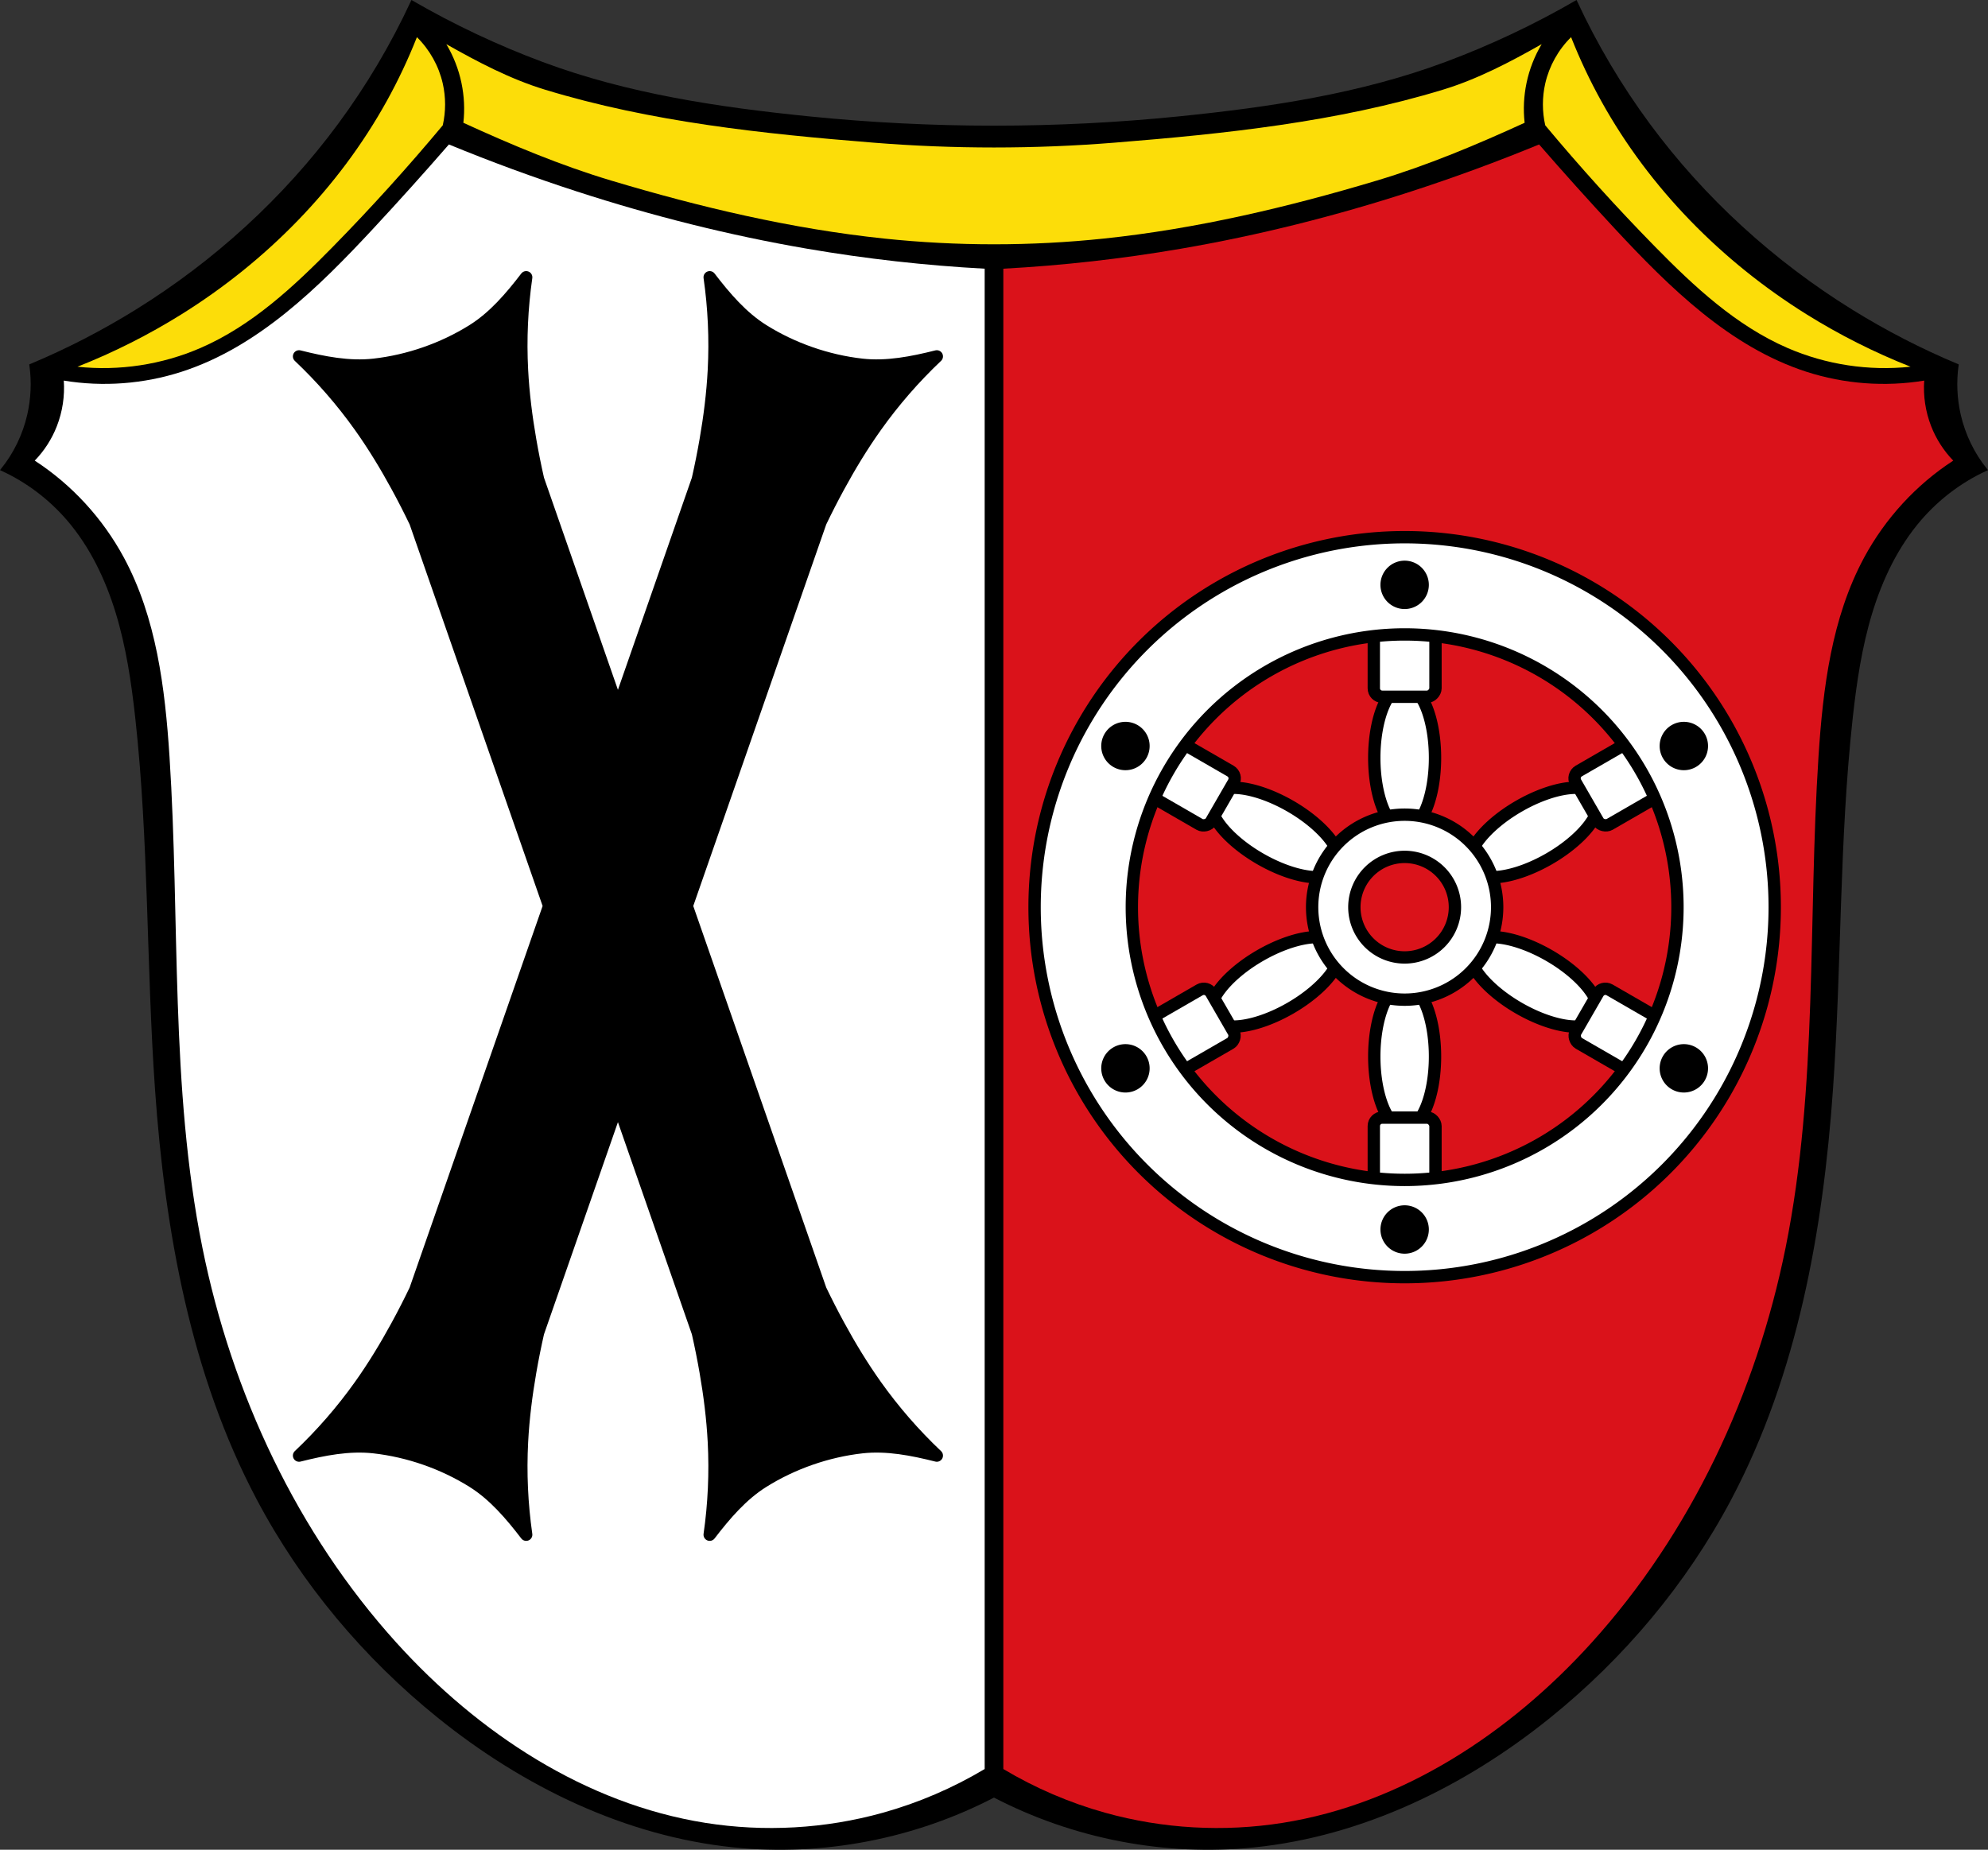 <?xml version="1.0" encoding="UTF-8" standalone="no"?>
<svg
   xmlns:dc="http://purl.org/dc/elements/1.1/"
   xmlns:cc="http://creativecommons.org/ns#"
   xmlns:rdf="http://www.w3.org/1999/02/22-rdf-syntax-ns#"
   xmlns:svg="http://www.w3.org/2000/svg"
   xmlns="http://www.w3.org/2000/svg"
   xmlns:sodipodi="http://sodipodi.sourceforge.net/DTD/sodipodi-0.dtd"
   xmlns:inkscape="http://www.inkscape.org/namespaces/inkscape"
   viewBox="0 0 804.879 749.083"
   version="1.1"
   id="svg1019"
   sodipodi:docname="Wappen_von_Großheubach.svg"
   inkscape:version="0.92.5 (2060ec1f9f, 2020-04-08)"
   width="804.879"
   height="749.083">
  <rect x="0" y="0" width="804.879" height="749.083" fill="#333333" stroke="none"/>
  <sodipodi:namedview
     pagecolor="#ffffff"
     bordercolor="#666666"
     borderopacity="1"
     objecttolerance="10"
     gridtolerance="10"
     guidetolerance="10"
     inkscape:pageopacity="0"
     inkscape:pageshadow="2"
     inkscape:window-width="1920"
     inkscape:window-height="1046"
     id="namedview1021"
     showgrid="false"
     inkscape:zoom="1.058628"
     inkscape:cx="402.43954"
     inkscape:cy="374.54138"
     inkscape:window-x="-11"
     inkscape:window-y="-11"
     inkscape:window-maximized="1"
     inkscape:current-layer="svg1019"
     inkscape:snap-midpoints="true"
     inkscape:snap-smooth-nodes="true"
     fit-margin-top="0"
     fit-margin-left="0"
     fit-margin-right="0"
     fit-margin-bottom="0"
     inkscape:snap-global="true" />
  <defs
     id="defs923">
    <inkscape:path-effect
       effect="spiro"
       id="path-effect3166"
       is_visible="true" />
    <inkscape:path-effect
       effect="spiro"
       id="path-effect2786"
       is_visible="true" />
    <inkscape:path-effect
       effect="spiro"
       id="path-effect2739"
       is_visible="true" />
    <inkscape:path-effect
       effect="spiro"
       id="path-effect2653"
       is_visible="true" />
    <inkscape:path-effect
       effect="spiro"
       id="path-effect2615"
       is_visible="true" />
    <path
       id="0"
       d="m -320.12,267.88 c 0,82.66 -62.55,149.66 -139.71,149.66 -77.16,0 -139.71,-67.01 -139.71,-149.66 0,-82.66 62.55,-149.66 139.71,-149.66 77.16,0 139.71,67.01 139.71,149.66 z"
       inkscape:connector-curvature="0"
       style="stroke:#000000;stroke-linecap:round;stroke-linejoin:round" />
    <path
       id="1"
       d="m -461.81,123.56 c 0,1.43 -1.159,2.59 -2.59,2.59 -1.43,0 -2.59,-1.159 -2.59,-2.59 0,-1.43 1.159,-2.59 2.59,-2.59 1.43,0 2.59,1.159 2.59,2.59 z"
       inkscape:connector-curvature="0"
       style="fill:#ececec;stroke:#000000;stroke-width:5.795;stroke-linecap:round;stroke-linejoin:round" />
    <path
       id="2"
       d="m -487.05,126.76 c 0,6.325 -4.373,11.452 -9.768,11.452 -5.395,0 -9.768,-5.127 -9.768,-11.452 0,-6.325 4.373,-11.452 9.768,-11.452 5.395,0 9.768,5.127 9.768,11.452"
       inkscape:connector-curvature="0"
       style="fill:#ffffff" />
    <inkscape:path-effect
       effect="spiro"
       id="path-effect2615-2"
       is_visible="true" />
    <inkscape:path-effect
       effect="spiro"
       id="path-effect2653-2"
       is_visible="true" />
    <inkscape:path-effect
       effect="spiro"
       id="path-effect2653-4"
       is_visible="true" />
    <inkscape:path-effect
       effect="spiro"
       id="path-effect2653-2-9"
       is_visible="true" />
    <inkscape:path-effect
       effect="spiro"
       id="path-effect2739-7"
       is_visible="true" />
    <inkscape:path-effect
       effect="spiro"
       id="path-effect2786-5"
       is_visible="true" />
    <inkscape:path-effect
       effect="spiro"
       id="path-effect3166-2"
       is_visible="true" />
  </defs>
  <path
     style="fill:#000000;stroke:#000000;stroke-width:1px;stroke-linecap:butt;stroke-linejoin:miter;stroke-opacity:1"
     d="M 166.808,0.706 C 158.657,18.235 148.772,34.907 137.354,50.378 c -22.329,30.258 -50.51,55.828 -82.116,75.428 -13.695,8.492 -28.032,15.883 -42.841,22.078 0.938,6.723 0.633,13.628 -0.893,20.236 -1.865,8.075 -5.562,15.694 -10.711,22.076 10.186,4.68 19.383,11.632 26.776,20.238 9.256,10.775 15.585,23.969 19.774,37.697 4.189,13.728 6.316,28.032 7.895,42.33 5.528,50.049 4.491,100.618 8.033,150.857 4.037,57.255 14.413,115.162 41.058,165.574 18.093,34.232 43.41,64.271 73.188,88.307 34.569,27.902 75.909,47.957 119.602,52.432 36.017,3.688 73.013,-3.42 105.32,-20.236 32.307,16.817 69.303,23.925 105.32,20.236 43.693,-4.474 85.033,-24.53 119.602,-52.432 29.778,-24.035 55.097,-54.075 73.19,-88.307 26.645,-50.412 37.019,-108.319 41.056,-165.574 3.542,-50.24 2.506,-100.808 8.033,-150.857 1.579,-14.298 3.708,-28.602 7.897,-42.33 4.189,-13.728 10.516,-26.923 19.772,-37.697 7.393,-8.606 16.59,-15.558 26.776,-20.238 -5.149,-6.382 -8.847,-14.001 -10.711,-22.076 -1.526,-6.608 -1.831,-13.513 -0.893,-20.236 -14.809,-6.196 -29.147,-13.586 -42.841,-22.078 C 718.035,106.207 689.856,80.636 667.527,50.378 656.109,34.907 646.224,18.235 638.073,0.706 621.217,10.449 603.585,18.764 585.413,25.542 550.775,38.462 513.972,43.92 477.415,47.618 c -49.729,5.031 -100.22,5.031 -149.949,0 C 290.909,43.92 254.106,38.462 219.468,25.542 201.296,18.764 183.664,10.449 166.808,0.706 Z"
     id="path2613-4"
     inkscape:connector-curvature="0"
     sodipodi:nodetypes="csscccssssssscssssssscscsscsaasc" />
  <path
     style="fill:#ffffff;stroke:none;stroke-width:1.012px;stroke-linecap:butt;stroke-linejoin:miter;stroke-opacity:1"
     d="M -488.992,716.392 V 108.812 c -24.644,-1.301 -49.215,-4.003 -73.553,-8.086 -32.282,-5.416 -64.144,-13.264 -95.347,-23.156 -17.938,-5.687 -35.662,-12.049 -53.122,-19.069 -10.253,11.524 -20.697,22.877 -31.328,34.052 -22.846,24.017 -47.816,48.002 -79.423,57.99 -15.705,4.963 -32.573,6.201 -48.834,3.585 0.444,6.253 -0.544,12.604 -2.865,18.428 -2.078,5.213 -5.219,10 -9.174,13.981 15.319,9.72 28.14,23.341 36.917,39.22 13.47,24.368 17.085,52.863 18.929,80.645 4.403,66.362 0.184,133.677 13.621,198.814 12.206,59.168 39.334,115.625 80.364,159.969 34.001,36.748 78.565,65.323 128.037,73.002 24.444,3.794 49.687,2.419 73.553,-4.086 14.768,-4.025 29.004,-9.995 42.225,-17.707 z"
     id="path2651-0"
     inkscape:connector-curvature="0"
     inkscape:path-effect="#path-effect2653-4"
     inkscape:original-d="M -488.99227,716.39247 V 108.8116 c 0,0 -49.26974,-3.82185 -73.55316,-8.08628 -32.23262,-5.660399 -64.01986,-13.757948 -95.34668,-23.155625 -18.0202,-5.405849 -53.12173,-19.069336 -53.12173,-19.069336 0,0 -19.82306,23.779946 -31.32819,34.052387 -24.45194,21.832094 -48.65255,46.688704 -79.42301,57.989854 -15.32112,5.62703 -48.83384,3.58542 -48.83384,3.58542 0,0 -0.63143,12.62655 -2.86469,18.42798 -2.00253,5.20208 -9.1743,13.98133 -9.1743,13.98133 0,0 28.42235,23.40271 36.91707,39.21979 13.06446,24.32587 14.81847,53.35903 18.92885,80.64461 9.89894,65.71129 -3.95763,134.65406 13.62095,198.81356 15.72151,57.38142 38.95198,116.48534 80.36364,159.96917 33.66339,35.34785 79.99133,61.72615 128.03697,73.00154 23.87845,5.60381 49.62366,1.42305 73.55316,-4.08629 14.87339,-3.42433 28.15097,-11.80582 42.22496,-17.70724 z"
     sodipodi:nodetypes="ccaacaacacaaaaaac"
     transform="matrix(0.977,0,0,1,876.406,5e-6)" />
  <path
     transform="matrix(-0.977,0,0,1,-71.527,5e-6)"
     style="fill:#da121a;fill-opacity:1;stroke:none;stroke-width:1.012px;stroke-linecap:butt;stroke-linejoin:miter;stroke-opacity:1"
     d="M -488.992,716.392 V 108.812 c -24.644,-1.301 -49.215,-4.003 -73.553,-8.086 -32.282,-5.416 -64.144,-13.264 -95.347,-23.156 -17.938,-5.687 -35.662,-12.049 -53.122,-19.069 -10.253,11.524 -20.697,22.877 -31.328,34.052 -22.846,24.017 -47.816,48.002 -79.423,57.99 -15.705,4.963 -32.573,6.201 -48.834,3.585 0.444,6.253 -0.544,12.604 -2.865,18.428 -2.078,5.213 -5.219,10 -9.174,13.981 15.319,9.72 28.14,23.341 36.917,39.22 13.47,24.368 17.085,52.863 18.929,80.645 4.403,66.362 0.184,133.677 13.621,198.814 12.206,59.168 39.334,115.625 80.364,159.969 34.001,36.748 78.565,65.323 128.037,73.002 24.444,3.794 49.687,2.419 73.553,-4.086 14.768,-4.025 29.004,-9.995 42.225,-17.707 z"
     id="path2651-7-3"
     inkscape:connector-curvature="0"
     inkscape:path-effect="#path-effect2653-2-9"
     inkscape:original-d="M -488.99227,716.39247 V 108.8116 c 0,0 -49.26974,-3.82185 -73.55316,-8.08628 -32.23262,-5.660399 -64.01986,-13.757948 -95.34668,-23.155625 -18.0202,-5.405849 -53.12173,-19.069336 -53.12173,-19.069336 0,0 -19.82306,23.779946 -31.32819,34.052387 -24.45194,21.832094 -48.65255,46.688704 -79.42301,57.989854 -15.32112,5.62703 -48.83384,3.58542 -48.83384,3.58542 0,0 -0.63143,12.62655 -2.86469,18.42798 -2.00253,5.20208 -9.1743,13.98133 -9.1743,13.98133 0,0 28.42235,23.40271 36.91707,39.21979 13.06446,24.32587 14.81847,53.35903 18.92885,80.64461 9.89894,65.71129 -3.95763,134.65406 13.62095,198.81356 15.72151,57.38142 38.95198,116.48534 80.36364,159.96917 33.66339,35.34785 79.99133,61.72615 128.03697,73.00154 23.87845,5.60381 49.62366,1.42305 73.55316,-4.08629 14.87339,-3.42433 28.15097,-11.80582 42.22496,-17.70724 z"
     sodipodi:nodetypes="ccaacaacacaaaaaac" />
  <path
     style="fill:#fcdd09;fill-opacity:1;stroke:none;stroke-width:1px;stroke-linecap:butt;stroke-linejoin:miter;stroke-opacity:1"
     d="M 168.797 15.045 C 165.277 23.955 161.178 32.637 156.533 41.016 C 136.988 76.271 107.763 105.874 73.57 127.225 C 60.188 135.581 46.042 142.716 31.367 148.508 C 48.241 150.321 65.576 147.682 81.146 140.932 C 101.977 131.901 119 116.028 134.891 99.812 C 150.326 84.061 165.131 67.691 179.258 50.756 C 180.522 45.199 180.522 39.359 179.258 33.803 C 177.648 26.727 173.97 20.133 168.797 15.045 z M 636.084 15.045 C 630.91 20.133 627.233 26.727 625.623 33.803 C 624.359 39.359 624.359 45.199 625.623 50.756 C 639.75 67.691 654.555 84.061 669.99 99.812 C 685.881 116.028 702.906 131.901 723.736 140.932 C 739.307 147.682 756.64 150.321 773.514 148.508 C 758.839 142.716 744.693 135.581 731.311 127.225 C 697.118 105.874 667.892 76.271 648.348 41.016 C 643.703 32.637 639.603 23.955 636.084 15.045 z M 180.701 17.881 C 183.599 22.736 185.681 28.075 186.838 33.609 C 187.943 38.895 188.203 44.356 187.605 49.723 C 207.09 58.648 226.934 66.978 247.453 73.125 C 283.52 83.931 320.493 92.672 357.938 96.607 C 387.443 99.708 417.436 99.708 446.941 96.607 C 484.386 92.672 521.359 83.931 557.426 73.125 C 577.945 66.978 597.789 58.648 617.273 49.723 C 616.676 44.356 616.936 38.895 618.041 33.609 C 619.198 28.075 621.28 22.736 624.178 17.881 C 611.419 25.11 598.29 32.019 584.281 36.295 C 541.291 49.415 495.964 54.187 451.16 57.779 C 418.784 60.375 386.095 60.375 353.719 57.779 C 308.915 54.187 263.588 49.415 220.598 36.295 C 206.589 32.019 193.459 25.11 180.701 17.881 z "
     id="path2737-8" />
  <path
     id="path2930-0"
     d="m 568.697,336.201 a 12.294,29.307 0 0 1 -12.295,-29.308 12.294,29.307 0 0 1 12.295,-29.306 12.294,29.307 0 0 1 12.295,29.306 12.294,29.307 0 0 1 -12.295,29.308 z"
     style="opacity:1;fill:#ffffff;fill-opacity:1;fill-rule:evenodd;stroke:#000000;stroke-width:5;stroke-linecap:round;stroke-linejoin:round;stroke-miterlimit:4;stroke-dasharray:none;stroke-opacity:1;paint-order:fill markers stroke"
     inkscape:connector-curvature="0" />
  <rect
     ry="3.425"
     rx="3.425"
     y="-282.159"
     x="556.211"
     height="27.021"
     width="24.972"
     id="rect2953-0"
     style="opacity:1;fill:#ffffff;fill-opacity:1;fill-rule:evenodd;stroke:#000000;stroke-width:5;stroke-linecap:round;stroke-linejoin:round;stroke-miterlimit:4;stroke-dasharray:none;stroke-opacity:1;paint-order:fill markers stroke"
     transform="scale(1,-1)" />
  <path
     inkscape:connector-curvature="0"
     style="opacity:1;fill:#ffffff;fill-opacity:1;fill-rule:evenodd;stroke:#000000;stroke-width:5;stroke-linecap:round;stroke-linejoin:round;stroke-miterlimit:4;stroke-dasharray:none;stroke-opacity:1;paint-order:fill markers stroke"
     d="m 568.697,398.539 a 12.294,29.307 0 0 0 -12.295,29.308 12.294,29.307 0 0 0 12.295,29.306 12.294,29.307 0 0 0 12.295,-29.306 12.294,29.307 0 0 0 -12.295,-29.308 z"
     id="path2930" />
  <rect
     style="opacity:1;fill:#ffffff;fill-opacity:1;fill-rule:evenodd;stroke:#000000;stroke-width:5;stroke-linecap:round;stroke-linejoin:round;stroke-miterlimit:4;stroke-dasharray:none;stroke-opacity:1;paint-order:fill markers stroke"
     id="rect2953"
     width="24.972"
     height="27.021"
     x="556.211"
     y="452.582"
     rx="3.425"
     ry="3.425" />
  <path
     id="path2930-0-8"
     d="m 595.69,351.786 a 12.294,29.307 60 0 1 19.234,-25.302 12.294,29.307 60 0 1 31.527,-4.005 12.294,29.307 60 0 1 -19.233,25.301 12.294,29.307 60 0 1 -31.529,4.006 z"
     style="opacity:1;fill:#ffffff;fill-opacity:1;fill-rule:evenodd;stroke:#000000;stroke-width:5;stroke-linecap:round;stroke-linejoin:round;stroke-miterlimit:4;stroke-dasharray:none;stroke-opacity:1;paint-order:fill markers stroke"
     inkscape:connector-curvature="0" />
  <rect
     ry="3.425"
     rx="3.425"
     y="394.032"
     x="590.014"
     height="27.021"
     width="24.972"
     id="rect2953-0-2"
     style="opacity:1;fill:#ffffff;fill-opacity:1;fill-rule:evenodd;stroke:#000000;stroke-width:5;stroke-linecap:round;stroke-linejoin:round;stroke-miterlimit:4;stroke-dasharray:none;stroke-opacity:1;paint-order:fill markers stroke"
     transform="matrix(0.5,0.866,0.866,-0.5,0,0)" />
  <path
     inkscape:connector-curvature="0"
     style="opacity:1;fill:#ffffff;fill-opacity:1;fill-rule:evenodd;stroke:#000000;stroke-width:5;stroke-linecap:round;stroke-linejoin:round;stroke-miterlimit:4;stroke-dasharray:none;stroke-opacity:1;paint-order:fill markers stroke"
     d="m 541.704,382.955 a 12.294,29.307 60 0 0 -31.529,4.006 12.294,29.307 60 0 0 -19.233,25.301 12.294,29.307 60 0 0 31.527,-4.005 12.294,29.307 60 0 0 19.234,-25.302 z"
     id="path2930-5" />
  <rect
     style="opacity:1;fill:#ffffff;fill-opacity:1;fill-rule:evenodd;stroke:#000000;stroke-width:5;stroke-linecap:round;stroke-linejoin:round;stroke-miterlimit:4;stroke-dasharray:none;stroke-opacity:1;paint-order:fill markers stroke"
     id="rect2953-9"
     width="24.972"
     height="27.021"
     x="590.014"
     y="-223.609"
     rx="3.425"
     ry="3.425"
     transform="rotate(60)" />
  <path
     id="path2930-0-8-8"
     d="m 541.704,351.786 a 29.307,12.294 30 0 0 -19.234,-25.302 29.307,12.294 30 0 0 -31.527,-4.005 29.307,12.294 30 0 0 19.233,25.301 29.307,12.294 30 0 0 31.529,4.006 z"
     style="opacity:1;fill:#ffffff;fill-opacity:1;fill-rule:evenodd;stroke:#000000;stroke-width:5;stroke-linecap:round;stroke-linejoin:round;stroke-miterlimit:4;stroke-dasharray:none;stroke-opacity:1;paint-order:fill markers stroke"
     inkscape:connector-curvature="0" />
  <rect
     ry="3.425"
     rx="3.425"
     y="-590.98"
     x="21.317"
     height="27.021"
     width="24.972"
     id="rect2953-0-2-3"
     style="opacity:1;fill:#ffffff;fill-opacity:1;fill-rule:evenodd;stroke:#000000;stroke-width:5;stroke-linecap:round;stroke-linejoin:round;stroke-miterlimit:4;stroke-dasharray:none;stroke-opacity:1;paint-order:fill markers stroke"
     transform="rotate(120)" />
  <path
     inkscape:connector-curvature="0"
     style="opacity:1;fill:#ffffff;fill-opacity:1;fill-rule:evenodd;stroke:#000000;stroke-width:5;stroke-linecap:round;stroke-linejoin:round;stroke-miterlimit:4;stroke-dasharray:none;stroke-opacity:1;paint-order:fill markers stroke"
     d="m 595.69,382.955 a 29.307,12.294 30 0 1 31.529,4.006 29.307,12.294 30 0 1 19.233,25.301 29.307,12.294 30 0 1 -31.527,-4.005 29.307,12.294 30 0 1 -19.234,-25.302 z"
     id="path2930-5-0" />
  <rect
     style="opacity:1;fill:#ffffff;fill-opacity:1;fill-rule:evenodd;stroke:#000000;stroke-width:5;stroke-linecap:round;stroke-linejoin:round;stroke-miterlimit:4;stroke-dasharray:none;stroke-opacity:1;paint-order:fill markers stroke"
     id="rect2953-9-4"
     width="24.972"
     height="27.021"
     x="21.317"
     y="761.402"
     rx="3.425"
     ry="3.425"
     transform="matrix(-0.5,0.866,0.866,0.5,0,0)" />
  <g
     id="g3145">
    <path
       id="path2817"
       d="M 568.696,217.541 A 149.829,149.829 0 0 0 418.868,367.371 149.829,149.829 0 0 0 568.696,517.199 149.829,149.829 0 0 0 718.526,367.371 149.829,149.829 0 0 0 568.696,217.541 Z m 0,39.379 A 110.45,110.45 0 0 1 679.147,367.371 110.45,110.45 0 0 1 568.696,477.82 110.45,110.45 0 0 1 458.247,367.371 110.45,110.45 0 0 1 568.696,256.92 Z m 0,72.994 a 37.455,37.455 0 0 0 -37.455,37.457 37.455,37.455 0 0 0 37.455,37.455 37.455,37.455 0 0 0 37.457,-37.455 37.455,37.455 0 0 0 -37.457,-37.457 z m 0,17.098 a 20.359,20.359 0 0 1 20.359,20.359 20.359,20.359 0 0 1 -20.359,20.357 20.359,20.359 0 0 1 -20.357,-20.357 20.359,20.359 0 0 1 20.357,-20.359 z"
       style="opacity:1;fill:#ffffff;fill-opacity:1;fill-rule:evenodd;stroke:#000000;stroke-width:5;stroke-linecap:round;stroke-linejoin:round;stroke-miterlimit:4;stroke-dasharray:none;stroke-opacity:1;paint-order:fill markers stroke"
       inkscape:connector-curvature="0" />
    <path
       id="path2817-7"
       d="m 568.696,229.547 a 7.297,7.297 0 0 0 -7.297,7.297 7.297,7.297 0 0 0 7.297,7.297 7.297,7.297 0 0 0 7.297,-7.297 7.297,7.297 0 0 0 -7.297,-7.297 z m -113.383,65.271 a 7.297,7.297 0 0 0 -5.977,3.641 7.297,7.297 0 0 0 2.672,9.967 7.297,7.297 0 0 0 9.967,-2.67 7.297,7.297 0 0 0 -2.67,-9.969 7.297,7.297 0 0 0 -3.992,-0.969 z m 226.768,0 a 7.297,7.297 0 0 0 -3.992,0.969 7.297,7.297 0 0 0 -2.672,9.969 7.297,7.297 0 0 0 9.969,2.67 7.297,7.297 0 0 0 2.67,-9.967 7.297,7.297 0 0 0 -5.975,-3.641 z M 456.001,425.346 a 7.297,7.297 0 0 0 -3.992,0.969 7.297,7.297 0 0 0 -2.672,9.969 7.297,7.297 0 0 0 9.969,2.67 7.297,7.297 0 0 0 2.67,-9.967 7.297,7.297 0 0 0 -5.975,-3.641 z m 225.393,0 a 7.297,7.297 0 0 0 -5.977,3.641 7.297,7.297 0 0 0 2.672,9.967 7.297,7.297 0 0 0 9.967,-2.67 7.297,7.297 0 0 0 -2.67,-9.969 7.297,7.297 0 0 0 -3.992,-0.969 z m -112.697,65.256 a 7.297,7.297 0 0 0 -7.297,7.297 7.297,7.297 0 0 0 7.297,7.297 7.297,7.297 0 0 0 7.297,-7.297 7.297,7.297 0 0 0 -7.297,-7.297 z"
       style="opacity:1;fill:#000000;fill-opacity:1;fill-rule:evenodd;stroke:#000000;stroke-width:5;stroke-linecap:round;stroke-linejoin:round;stroke-miterlimit:4;stroke-dasharray:none;stroke-opacity:1;paint-order:fill markers stroke"
       inkscape:connector-curvature="0" />
  </g>
  <path
     style="opacity:1;fill:#000000;fill-opacity:1;fill-rule:evenodd;stroke:#000000;stroke-width:5;stroke-linecap:round;stroke-linejoin:round;stroke-miterlimit:4;stroke-dasharray:none;stroke-opacity:1;paint-order:fill markers stroke"
     d="m 213.034,112.285 c -6.213,8.1 -13.036,16.12 -21.666,21.514 -11.958,7.473 -25.935,12.343 -39.947,13.918 -10.114,1.137 -20.441,-0.907 -30.342,-3.393 9.118,8.627 17.392,18.142 24.67,28.369 5.532,7.774 10.482,15.949 15.047,24.328 2.58,4.735 5.038,9.538 7.369,14.4 l 44.453,127.588 9.715,27.883 -9.715,27.881 -44.453,127.586 c -2.332,4.862 -4.79,9.665 -7.369,14.4 -4.564,8.379 -9.515,16.556 -15.047,24.33 -7.277,10.227 -15.552,19.742 -24.67,28.369 9.901,-2.486 20.228,-4.53 30.342,-3.393 14.013,1.575 27.989,6.445 39.947,13.918 8.63,5.394 15.453,13.414 21.666,21.514 -1.783,-12.425 -2.354,-25.022 -1.701,-37.557 0.496,-9.528 1.698,-19.013 3.328,-28.414 0.921,-5.313 1.981,-10.603 3.176,-15.861 l 32.346,-92.838 32.346,92.838 c 1.195,5.258 2.254,10.548 3.176,15.861 1.63,9.401 2.832,18.886 3.328,28.414 0.653,12.535 0.082,25.132 -1.701,37.557 6.213,-8.1 13.036,-16.12 21.666,-21.514 11.958,-7.473 25.935,-12.343 39.947,-13.918 10.114,-1.137 20.441,0.907 30.342,3.393 -9.118,-8.627 -17.392,-18.142 -24.67,-28.369 -5.532,-7.774 -10.483,-15.951 -15.047,-24.33 -2.58,-4.735 -5.037,-9.538 -7.369,-14.4 l -44.453,-127.586 -9.715,-27.881 9.715,-27.883 44.453,-127.588 c 2.332,-4.862 4.79,-9.665 7.369,-14.4 4.564,-8.379 9.515,-16.554 15.047,-24.328 7.278,-10.227 15.552,-19.742 24.67,-28.369 -9.901,2.486 -20.228,4.53 -30.342,3.393 -14.013,-1.575 -27.989,-6.445 -39.947,-13.918 -8.63,-5.394 -15.453,-13.414 -21.666,-21.514 1.783,12.425 2.354,25.022 1.701,37.557 -0.496,9.528 -1.697,19.011 -3.328,28.412 -0.921,5.313 -1.981,10.605 -3.176,15.863 l -32.346,92.84 -32.346,-92.84 c -1.194,-5.258 -2.254,-10.55 -3.176,-15.863 -1.631,-9.401 -2.832,-18.884 -3.328,-28.412 -0.653,-12.535 -0.082,-25.132 1.701,-37.557 z"
     id="rect3162"
     inkscape:connector-curvature="0" />
</svg>
